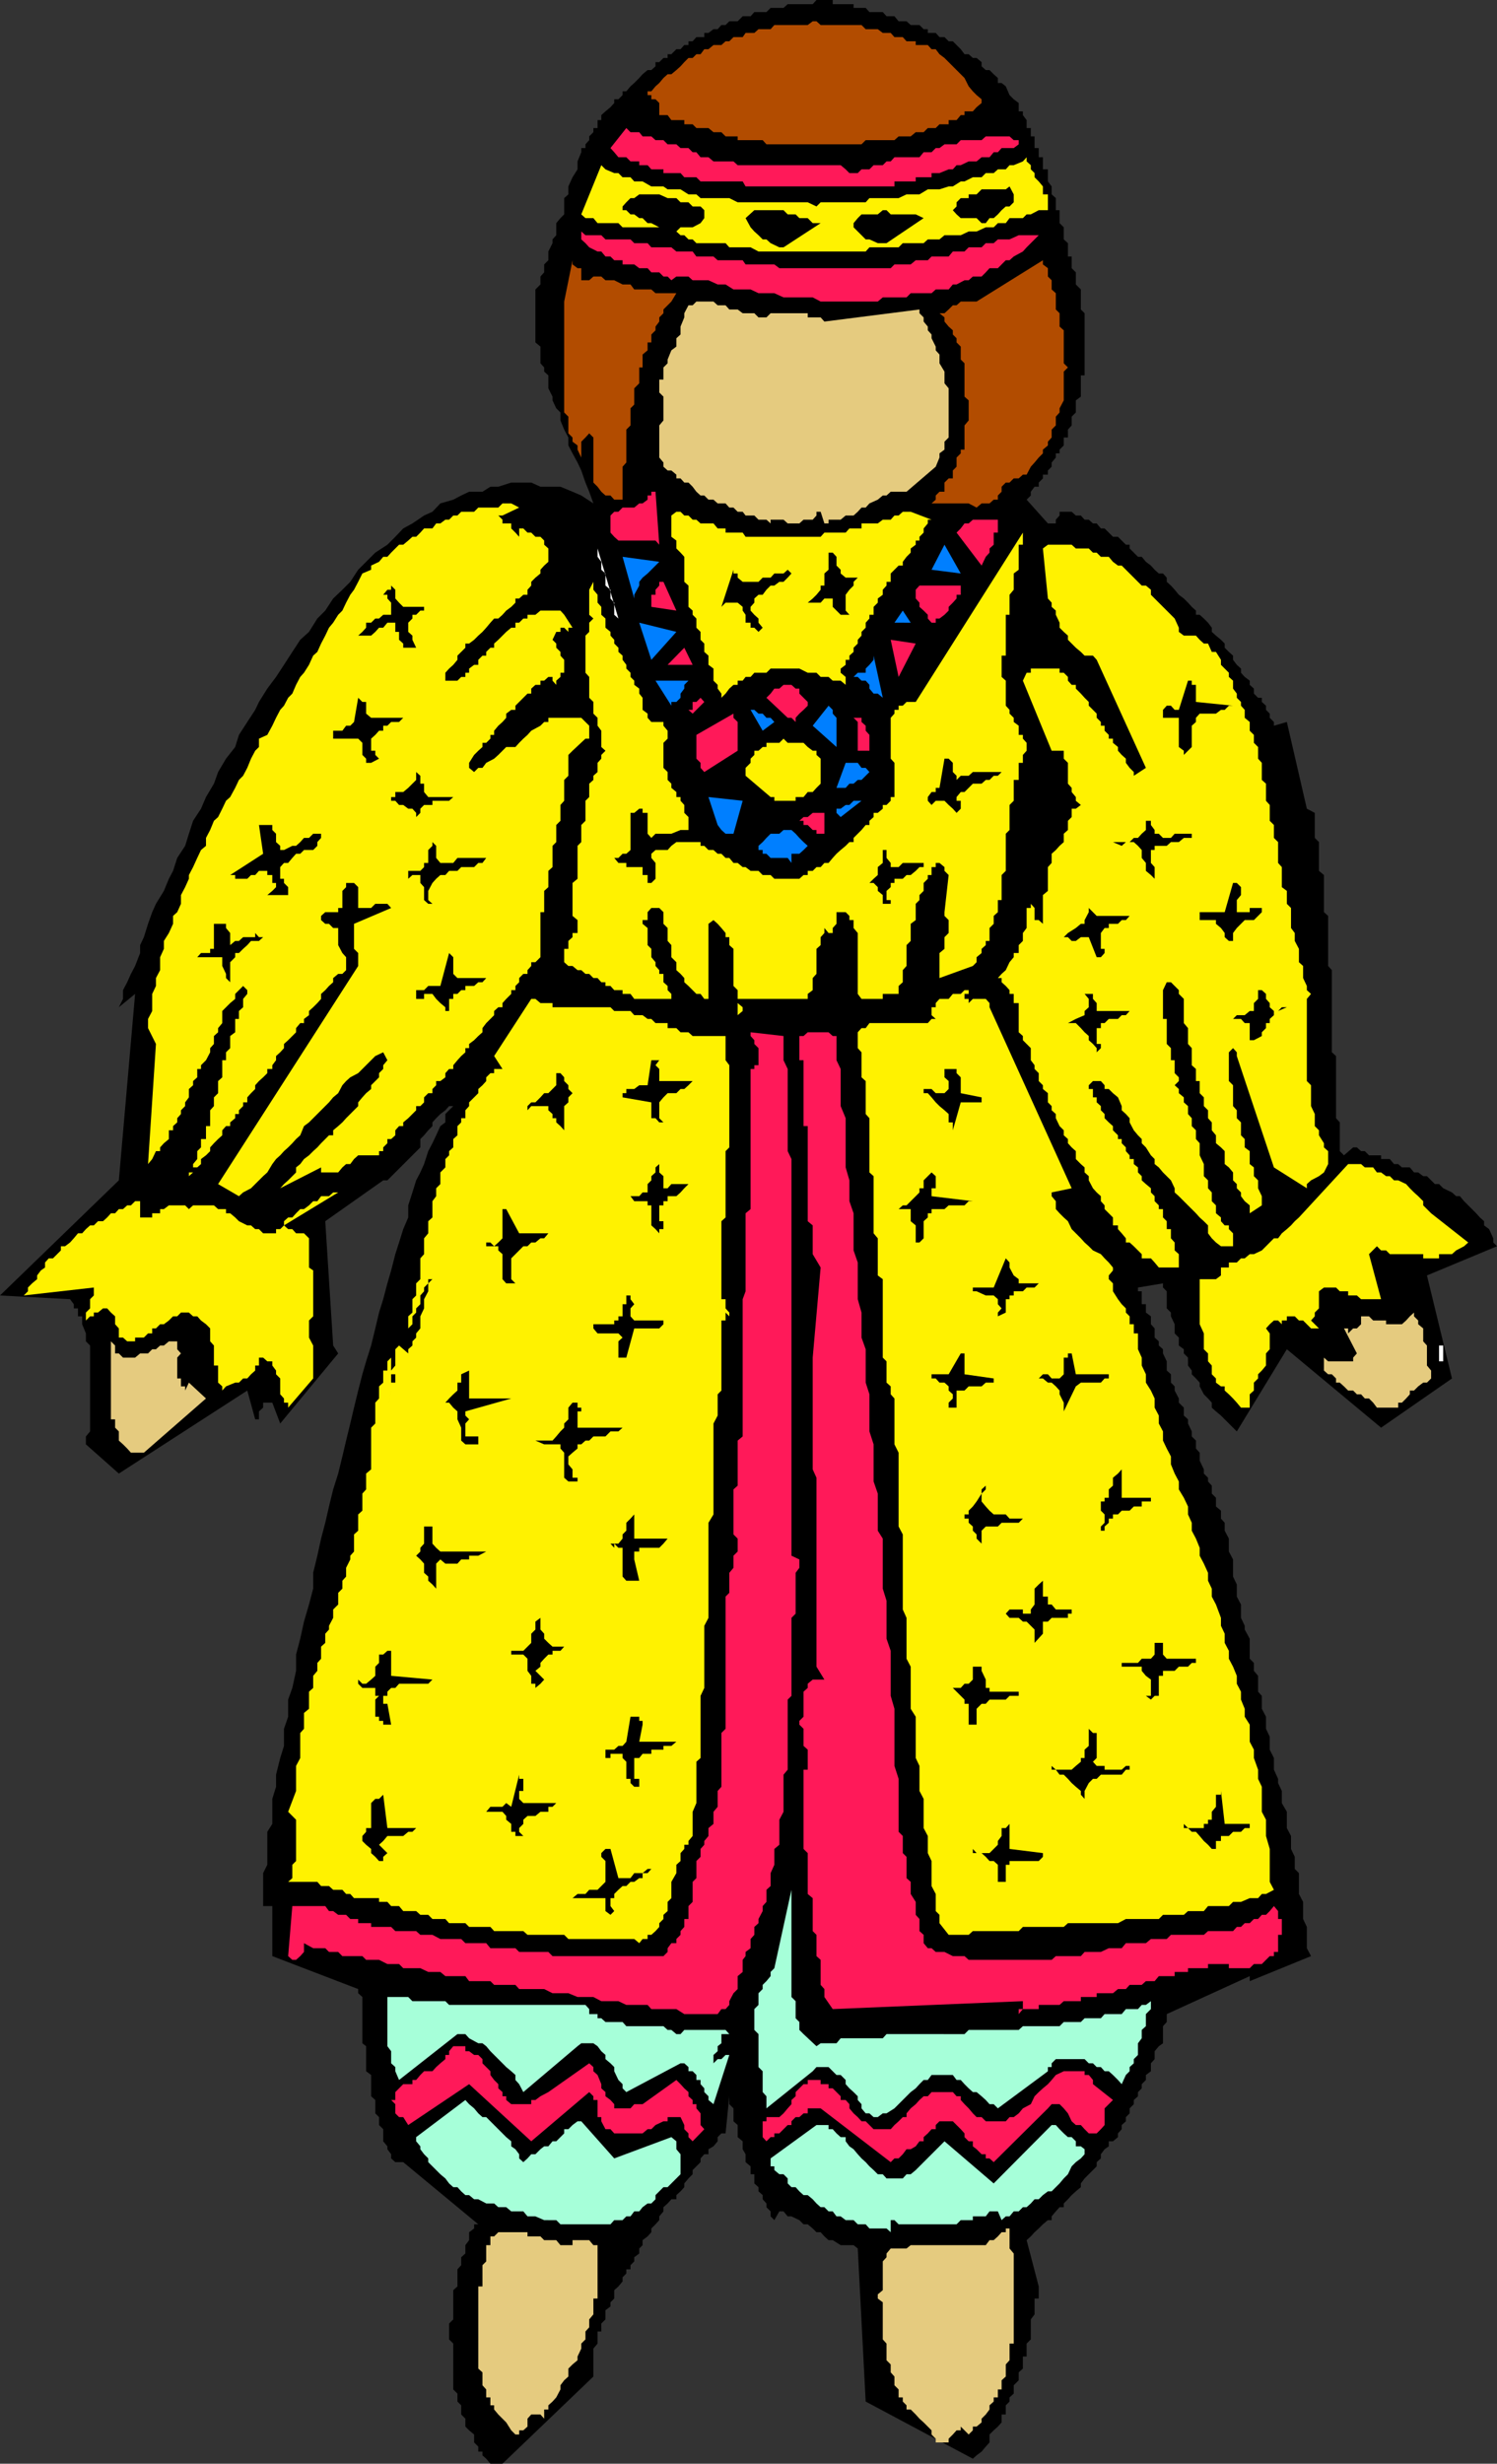 <svg xmlns="http://www.w3.org/2000/svg" width="359" height="590.699"><rect width="100%" height="100%" fill="#333333" stroke="none"/><path d="m240.2 19.898 1 .801.902 2.102 1 1 1.199.898v2h1v.903l.898 1.199v1.898h1v2h.903V35.5h1v2.2h1v2.902h1.199V43.5l.898 1.2v1.902l1 .898v2.898h.903V53.5l1 1v2.898l1 .903V61.5H257v2.8l1 1v2.9l1.2 1.198V74.2l.902.903V90h-.903v5.102L258 96v2.898l-1 1V102l-.898 1v1.898h-1v1.903l-1 1v.898h-.903v1l-1 1.2v1l-.898.902v1h-1.2v.898l-1 1v1h-1l-.902 1.2v.902l-1 1 5.102 5.699h1.898v-.898l.903-1v-.903H257l1 .903h1.2l.902 1h1l1 .898H263l1 1.2h.898l2 2h1.204l.898.902 1 1h.898v.898l2 2h.903l1 1.2 1.199.902.898 1 1 .898h1l.903 1v1l1 .898.898 1 1 1.204 1.2.898 1 1 .902 1 1 .898v1h.898l1 .903 1 1 .903 1.199v1l1 .898 1.199 1 .898.903v1l1 1 1 .898v1l.903 1.2 1 .902v1l.898 1 1.2.898v1l1 .903v1.199l1 1h.902v1l1 .898v1l.898.903v1l1 1V174l3.102-.898 4.796 20.796 1.903 1v6l1 1v6.903l1.199 1v8.898l1 .903v12l.898 1V252.3l1 .898v14.903l.903 1V276l1 1 2.199-1.898h.898l1 .898h.903l1 1h2.898v.898h2.102l1 1.204h1l.898.796h1.903l1 1.204h1l1.199.898h.898l1 1 .903.898h1l1 1 2.097 1 1 .903h.903l1 1.199 2.898 2.898.898 1 1 .903v1l1.204.898 1 2.2v1l.898.902-16.8 7 6 24.699-17 11.8-22.598-18.8-12 19.7-.903-.9-2-2-.898-.902-1.2-1-1-.898v-1.2l-.902-1-1-1-1-1.902v-.898l-.898-1-1-1v-.898l-.903-1.204V325.5l-1-1v-1l-1.199-.898v-1.903l-1-1V317.5l-.898-1.898v-.903l-1-1v-4.097l-.903-.903v-1l-6 1v.903h.903v3.097h1v2l1.199.903v1.898l.898 1v2.2l1 .902v1l1 .898v1l.903 1.898v2.204l1 .898v2l.898.898v1l1 1.903v1l1.2 1.199v1.898l1 .903v1l.902 1.898v1.2l1 1v1.902l.898 1v1.898l1 2.102v1l1 1v.898l.903 1v1.903l1 1v2.097l1.199 1v1.903l.898 1V367l1 1.898V372l1 1.898V378l.903 1.898v2.903l1 1.898v3.2l.898 1.902v.898l1.2 2.2v4.8l1 1v1.903l1 1.199v3.8l.902 1v3.098l1 1.903v2.898l.898 1.898v3.102l1 2v2.8l1 2.2v1l.898 1.898v2.903l1.204 2.097v3.903l1 1.898v3.102l.898 1.898v2.903l1 1v5l1 1.898v4.102l.898 1.898v5.102l1 1.898-14.699 6v-1.2l-19.898 9.098v1.903l-.903 1v4.097l-1 .704-1 1.199v1.898l-.898 1v1.903l-1.2.898v1.2l-1 1v1l-.902.902v1l-1 .898v1l-1 1v1.2l-.898.902v1l-1 .898v1l-.898 1v.898l-1.204 1h-1v1.204l-1 .699L264 516.5v1l-1 .898v1l-.898.903-2 2-.903 1.199v.898l-1.199 1-1 .903-.898 1-1 1v.898h-1l-.903 1-1 1.2v.902h-.898l-1.2 1-1 1-1 .898-.902 1-1 .903 2.903 11.097v2.903h-1v3.796l-.903 1.204v4.796l-1 1V565h-.898v2.898l-1 .903v1.898l-1.2 1.2v2l-1 .902v1l-.902.898v2.2h-1v1.902l-.898 1-1 .898-1 1v1.903l-.903 1-1 1.199-1.199.898-.898.801-25.7-13.7-1.902-36.698-1-.801h-3.097l-1.903-1.2h-1l-1-.902-.898-1h-1l-.903-.898-1.199-1h-1l-1-1-1.898-.903h-.903l-1-1.199h-1l-1.199 2.102-.898-.903V530.2l-1-1v-.898l-.903-1v-1l-1-.903v-1l-1-.898v-2.2H180v-1.902l-1.2-1V516.5l-.698-1.2v-1.902l-1.204-1V509.5l-1-.898V505.5l-1-1v-1.898L174 511.5h-1l-.898.898v1l-1 1.204-1.204.699v1.199h-1l-.898 1v.898l-1 1-.898.903v1l-1 1-1 1.199v.898l-.903 1-1 .903v1H161l-.898 1-1 .898v1l-1 1.2v.902l-.903 1-1 1v.898l-.898 1-1.2.903v1.199l-.8.8v1.2l-1.2.898v1l-.902.903v1h-1v1l-.898.898v1l-1 1.2-1 .902v2l-.903.898v1l-1.199.898v2.204l-1 1V559h-.898v2.898l-1 1.204v6.699L120.5 590.699h-2.898l-1-1.199-.903-.8v-.9h-1v-1.198l-1-1v-1.903l-1.199-1-.898-.898v-1.903l-1-1V576.7l-.903-.898v-1.903l-1-1v-11l-1-1v-3.796l1-1v-7l1-.903v-4.097l.903-1V541.2l1-.898v-2l.898-1.2V535.2l1.2-.898v-1h1l-18-14.903h-1.9l-1-.898v-1l-.902-1.2v-.698l-1-1.204V510.5l-1-1v-1.898l-.898-.903V503.5l-1-.898V497.5l-1.2-.898v-6l-.902-.704v-11.097l-1-.903v-1L65.301 469v-12h-2.2v-7.898l1-2v-7.903l1.2-1.898v-6l.898-2.903V425.5l1-4 .903-2.898V414.5l1-2.898V407.5l1-2.8.898-4.098v-3.903l1-3.8.898-4.098 1.204-4.102 1-3.8v-3.797l1-4.102.898-4.102 1-3.796.898-3.903 1-4.097 1.204-3.801 1-4.102.898-3.8 1-4.098.898-3.801 1-4.102 1-3.898.903-3.102L89 322.602l1-4.102.898-3.8 1-3.2 1-3.8.903-3.098 1-3.903.898-2.8 1-3.2 1.2-2.8V289l1-3.102L99.8 283l1-1.898.898-2 1-3.102 1-1.898.903-1.903 1-2.199 1.199-.898v-2l.898-.903 1-1 1-.898-1 .898h-1l-.898 1-1.2.903-1 1-.902 1V270l-1 1-1 1.2-.898.902v2L92.898 283h-1L78 292.8l1.898 29.802 1.204 1.898-13.903 16.8-1.898-5h-2.2v1.2l-1 .898v1.903H61.2l-1.898-6.903L28.5 353.301l-7.898-7v-1.903l1-1.199v-20.597l-1-1v-1.903l-.903-2.199v-1.898h-1v-1.903h-1v-1l-.898-1.199L0 310.602 28.5 283l3.898-44.7-3.898 3.2 1-2v-2.102l1-1.898.898-2 1-1.898 1.204-3.102v-1.898l.898-1.903 1-3.199 1-2.8.898-2 1.903-3.098 1.199-2.903 1-1.898 1-3.102 1.898-2.898.903-2.903 1-3.097 1.898-2.903 1.2-2.796 1.902-3.204 1-2.796 1.898-3.204 2.2-2.796.902-2.903 2-3.097 1.898-2.903.903-1.898 2-3.2 2.097-2.8 1.903-2.903 2-3.097L72 153.398l2.102-1.898 2-3.2L78 146.399l1.898-2.898 2.204-2.102L84 139.5l1.898-2.898L90 132.5l2.898-1.898 1.903-1.903 1.898-2 2.2-1.199 2.8-1.898 2-.903 1.903-2 3.097-.898 1.903-1 1.898-.903h3.2l1.902-1.199h1.898l3.102-1h4.796l2.204 1h4.796l2.903 1.2 2.097.902 2.903 1.898-1-2.8-.903-2.2-1-2.898-.898-1.903-1.2-2.199-1-1.898v-1.903l-1-1.898-.902-2.2v-1.902l-1-1L132.5 96v-.898l-1-2V90l-1-.898v-1l-.898-1v-4l-1.204-1V69.398l1.204-1.199v-1.898l.898-1v-1.903l1-1v-2.097l1-2v-.903l.898-1V53.5l1-1.2.903-.902V47.5l1-.898v-1.903l1-2.199 1.199-1.898v-1.903l.898-2.199v-1h1v-.898l.903-1v-.903l1-1v-1h1v-1.898h.898v-1.2l1-.902 1.2-1 .902-1v-.898h1l1-1v-.903h.898l1-1.199.903-.8 1.199-1.2.8-.898 1.2-1h.898l1-.903v-1h.903l1-1h1V13H161l1.2-1.2h1l.902-1h1v-.902h1l.898-1h1.898v-1h1L171.102 7h1L173 6h1l.898-.898h2l1.204-1.204H180l.898-1h2.903l1-1h3.097l1-.898h6l.903-1h3.898v1h5v.898h2.903l.898 1h3.2l.902 1h1.898l1 1.204h1.898l1 .898h2.102l1 1h1v.898h1.898l.903 1h1.199l1 1h1l.898.903 1 1 .903 1.199h1l1 .898h.898l1.2 1v1l1 .903h.902l1 1 1 .898v1.2h.898"/><path fill="#b24c00" d="m235.398 24.7-1.199 1-.898 1h-2v.902h-.903l-1 1.199H227.5v1h-2.2l-.902.898H222.5l-1 1h-1.898l-1.204 1H215.5l-1 .903h-6.898l-1 1H183.8l-.903-1h-6v-.903H174l-1-1h-1.898l-1.204-1H167l-.898-.898h-2v-1H161l-.898-1.2h-2V24.7l-.903-.898h-1v-1h-.898v-.903h.898l1-1.199.903-.8 1-1.2 1-.898H161l1.2-1 1-.903.902-1 1-1h1L167 13h1l.898-1.2h1l1.204-1H173l1-.902h.898l1-1h2.204l.699-1h2.097l1-.898h2.903l.898-1h8l1.2-.898h.902l1 .898h9.8l1 1h2.899l1.2.898h1.902l.898 1h2l.898 1h2.204v.903h2.898l.898 1h1l.903 1.199 1.199.898 2 2 .898.903 1 1 .903.898 1 2 1 1.2.898.902 1.2 1v.898"/><path fill="#ff1959" d="M182.898 39.602h18.704l1.199 1 .898.898h2l.903-.898h1.898l1-1h2.2l.902-.903h1l.898-1h6l1-1.199h1.898l1-1h.903l1.199-.898h2.898l1-1h5l1-.903h5.704l1 .903h1.199v1l-1.2.898H240.2l-.898 1h-1l-1 1.2h-1.903l-1.199 1h-1.898l-1.903.902h-1l-.898 1h-1l-2.2.898h-1.902v1h-3.796v1H214.5v1.2h-35.7l-.698-1.2H168l-1-1h-2.898l-.903-1h-4.097v-.898h-2.903l-.898-1h-2v-.903h-2.102l-1-1h-1.898l-1-1.199-.903-1 3.801-4.8 1 1h2.102l.8 1h2.098l1 .902h1.903l1 1h2.097l1 .898h1.903l1 1H167l1 1.2h1.898l1.204 1h4.796l1 .902h6"/><path fill="#fff" d="m173 35.5 2.898 1-2.898-1"/><path fill="#fff200" d="M251.3 50.398h-2.198l-1.903 1h-1l-.898.903h-3.2L241.2 53.5h-1.898l-1 1h-1.903l-2.199 1h-1.898l-1.903.898H226.5l-1.2 1h-2.8l-1 .903h-5l-1 1h-7l-.898 1h-25.704l-1.898-1h-5.102l-.898-1h-7l-.898-.903h-1l-1-1h-.903l-1-.898 1-1h2.903l1.898-1 .898-1.2v-1.902L168 49.5h-1.898l-1-1h-1.903l-1-1h-2.097l-2-.898H153.3l-1.2.898h-.902l-1 1-.898 1v.898h.898l1 1h.903l1.199.903h.8l1.2 1.199h.898l1.903 1H149.3l-1-1h-5l-1-1.2h-1.903l-1-.902 4.801-11.796 1 1 2.102.898h1l1 1h1.898l.903 1h2l2.097 1.2h2.903l1 .698h3.097l1.903 1.204H167l1 .898h6.898l2 1H193.7l2.102 1 1-1h10.8l.899-1h7l1.898-.898h3.102l2-1.204h2.8l2.2-.699h1l1.898-1.199h.903l2-1h2.097l1-1h1.903l1-.898h1.898l.903-1h1l2.199-.903.898-1v1l1 .903v1l.903.898v1l1 1 1 1.2v1.902h1.199v3.796"/><path d="m180.898 39.602 7 2.898-7-2.898m62.204 7V48.5l-1 1h-.903l-1 .898-.898 1-1 .903h-1l-.903 1.199h-1l-1.199-1.2h-3.8l-1-.902-.899-1 .898-.898v-1l1-1h1.903v-.898h1.898l1.2-1.204h5.8l.903-.699 1 1.903M196.8 53.5l-8.902 5.8h-1l-2.097-1-1-.902h-.903l-1-1-1-.898-.898-1-1.2-2.2 2.098-1.902h7l1 1h1.903l.898.903h2l1.2 1.199h1.902m24.699-1.2-8.898 6H210.5l-2-.902h-.898l-1-1-.903-.898-1-1v-1l1-1.2.903-.902h3.898l1.2-1h.902l1 1h6l1.898.903"/><path fill="#ff1959" d="M209.5 64.3h4.102l.898-.902h3.898l1.204-1h2.898l.898-.898h4.102l1-1.2h2.8l1-1h3.098l1-1h1.903l1-.902h2.8l2.2-1h4.8l1-.898-1 .898-2.902 2.903-.898 1-2.2 1.199-1 .898h-.902l-1 1-.898.903h-2l-.903 1-1 1h-2.097l-1 .898h-1l-1.903 1h-.898l-1 1.2h-3.102l-1 .902h-5l-1 1H211.7l-1.199 1h-13.7l-1.902-1h-7l-2.199-1h-3.8l-1.9-.903h-4.102L174 68.2h-1.898l-2.204-1h-3.796l-1-.898h-2.903L161 67.2l-.898-.898h-1l-1-1h-1.903l-.898-1h-2l-1.2-.903h-2.8v-1h-2l-.903-.898H145.2l-1-1.2h-.898l-2-1-.903-1-1-.902V55.5l1 .898h3.801l1 1h6l.903.903h3.199l.898 1h4.8l1.2 1h3.902L167 61.5h4.102l1 .898h6l.699 1h6.898l1.2.903H209.5"/><path fill="#b24c00" d="M254.102 97.898v1l-.903 1V102l-1 1v1.898l-.898 1v.903l-1.2 1v.898l-1 1-1 1.2-.902 1-1 1.902h-.898l-1 .898h-1.2l-1 1h-.902l-1 1v1.2l-.898.902v1h-1l-1 .898h-1.903l-1.199 1-1.898-1h-8.903l1-.898v-1l.903-.903h1.199V115.7l1-1h1v-1.898l.898-.903V109.7l1-1v-.898h.903V102l1-1.2V96l-1-.898v-8l-.903-.903v-3.097l-1-1v-1l-.898-.903v-1l-1-.898-1-1.2v-1l-1.2-1h1.2l1-.902 1-1h.898l1-.898h3.801l15.903-9.903v1l1.199.903v2l.898.898v2.2l1 .902v3.898l.903.903V78.3l1 .898v7.903l1 1-1 1V96l-1 1.898M139.398 67.2h1.903l1-.9h1.898l1 .9h2.102l2 1h1.898l.903 1.198h4.097l1 .903h5l-1.199 2-1.898 1.898v.903l-1 1v1l-.903 1.199v.898l-1 1v1.903h-.898V84l-1.2 1v3.102h-.8v3.796l-1.2 1.204V97l-.902.898V102l-1 1v7.898l-.898 1v7.903h-2l-.903-1H145.2l-1-.903-.898-1.199-1-1v-10.8l-1-1-.903 1-1 1v3.8l-.898-1.898v-1l-1.2-.903v-1l-1-1v-4l-1-1V72.301l2-9.903v1l1.2.903h.898v2.898"/><path fill="#e5cb7f" d="M220.5 74.2v.902l1 1v1l1 1.199v.898l.898 1v.903l1 2V84l.903 1v2.102l1.199 2v2.796l1 1.204v11.796l-1 1v1.903l-1.2.898v1l-.902 2.2-7 6h-3.796l-1 .902h-.903l-1.199 1-2 .898-.898 1h-1l-.903 1-1 .903h-1.898l-1.2 1H198.7v.898h-1l-.898-2.8h-1v.902l-.903 1H192.7l-1 .898h-2.8l-1-.898h-3.1v.898l-1-.898h-1.903l-1-1H178.8l-.7-.903h-1.203l-1-1h-1l-.898-1h-1.898l-1-.898h-1.204l-1-1H168l-1-.903-.898-1.199-1-1h-1l-.903-1h-1v-.898l-1.199-1h-.898l-1-.903v-1l-1-1.199V102l1-1.2v-5.698l-1-1V91h1v-2.898l1-1v-.903L161 84l1.2-.898v-2l1-.903v-1.898l.902-2.2v-1l1-1.902h1l.898-.898h4.102l1 .898H174l.898 1h2l1.204.903h2.796l1 1h1.903l1-1h8.898v1h3.102l.898 1 22.801-2.903"/><path fill="#ff1959" d="m158.102 130.602-.903-1h-8.898l-1-.903-.903-1v-4.097l.903-.903h1l1-1h2.8l1.2-1h.8l1.2-.898v-1h.898v-.903h1l.903 12.704"/><path fill="#fff200" d="M120.5 123.602h-1l1 1v.898h2.102v1.2l1 1 .898 1v-2h1l1 1h.898l1 1h1.204l.898.902v1l1 .898v3.2l-1 .902-.898 1v.898l-1.204 1-1 1v.898l-.898 1v1.204h-1l-1 .898h-.898v1l-1 1-1.204.898-.898 1-1 .903h-1l-.898 1-1 1.199-.903 1-1 .898-1 1-1.199.903h-.898v1l-1 1-.903.898v1l-1 1.2-1 .902-.898 1v1.898h2.898l.903-.898h1v-1h.898v-1l1.2-.903h1V158.2l1-1h.902v-.898l1-1h.898v-1l1-.903 1.898-1.898 1.204-1h1v-1.2h.898l1-1h1v-.902h1.898l1.204-1h4.796l.903 1 2 3.102h-1v1l1 .898-1-.898-1-1h-.903v1h-1l-.898 1.898.898.903v1l1 1v.898l.903 1v3.102h-.903v1l-1 .898v1l-.898-1v-.898h-1l-1 .898h-.898v1h-1.204l-1 .903v1.199h-.898l-2.898 2.898v1h-1l-1.204.903v1l-.898 1-1 .898-1 1.2v1h-.898v.902l-1 1h-.903v1l-1 .898-1 1-1.199 1.898v1.204l1.2 1 1-1h1l.902-1.204 1.898-1 1-.898 1.898-1.898h2.204l.898-1 1-1 1-.903.898-1 2.204-1.199.898-.898h1v-1h7.898l1 1 .903.898v5.102-2h-.903L137.301 180l-1 1v5l-1 1v5l-.903 1v3.8l-1 1v4.098l-.898.903v5.097l-1 .903v3.898l-1 .903v5.097h-.898V229.5l-1.204 1.2h-1v.902l-.898 1v.898h-1l-1 1v1l-.898.898v1h-1v.903l-1.204 1.199-.898 1v1h-1l-1 .898v1l-.898.903-1 1-.903 1.199v1l-1 .898-1 1-1.199.903v1h-.898v1l-1 .898-.903 1-1 1.2v.902h-1l-.898 1v1l-1.2.898h-1v1l-.902.903v1h-1l-1 1v1.199l-.898.898h-1v1l-1.903 1.903-1.199 1V270h-1l-.898 1v1.2l-1 .902h-.903v1l-1 1V276h-1v1h-5l-1 .898-.898 1.204h-1l-.898.796-1 1.204H77v-1.204l-9.8 5 .902-1 1-.898L71 281.102v-1.204l1-.796.898-1.204 1.204-.898 1-1 1-.898.898-1 1-1 .898-.903h1V271l1.204-1 1-.898.898-1 1-1 .898-.903 1-1v-.898l1-1.2.903-1 1.199-1v-.902l1.898-1.898v-1l1-1v-.903l1-1.199-1-1.898-1.898.898-4.102 4.102-1.898 1-1 .898-.898 1-1 1.903-1.204 1-1 1.199L77 266.199l-.898.903-2 2-1.204.898-.898 2.2-1 .902-.898 1-1 1-1 .898-.903 1-1 .898-.898 1.204-1.2 2-1 .898-1 1-.902.898-1 1-1.898 1-1 .903-5-2.903 33.597-52.296V228.5l-1-1v-6l8.903-3.8-.903-1H90l-1 1h-3.102v-5l-1-1H83v1l-.898.902v4.097h-1v1H78l-1 .903v1l1 .898h.898l1 1h1.204v4.102l1 1.898.898 1v3.102l-.898.898h-1l-1.204 1v1l-1 .898-.898 1-1 .903v1.199l-.898 1-1 1-1 .898v1l-1.204.903v1H72l-1 1.199v1l-1.898 1.898-1 .903v1l-.903 1-1 .898v1l-.898 1.2v.902h-1.2v1l-1 1-1 .898-.902 1v.903l-1 1-.898 1v1.199h-1v.898l-1 1v.903h-.903v1l-1.199 1V270h-1l-.898 1v1.2l-1 .902-1 1-.903 1V276l-1 1-1.199.898v1.204l-.898.796h-1v1.204l-1 .898v-.898h1v-2l1-1.204V276l.898-.898v-2h1.2V270h1v-3.8l.902-1v-2.098l1-1v-2.903l1-.898v-4.102h.898v-1.898l1-1v-2.903l1.2-.898v-3.2h.902v-1.902l1-.898v-2l1-1.2v-.902l-1-1-1.903 1.903v1.199l-1.199 1-1.898 1.898v2.903l-1 1.199v1l-1 .898v1.903l-.903 1v1l-1 1.898-1.199 1.2v.902h-.898v2l-1 .898v1l-1 .903v2l-.903 1.199v.898l-1 1v.903l-.898 1v1l-1 .898v1h-1v2.102l-1.2 1-.902 1V276h-1l-.898 1.898-1 1.204 1.898-28.801L35.5 246.5v-2.2l1-1.902v-4.097l.898-1.903V234.5l1-1.898V229.5l.903-2v-1.898l1.199-1.903 1-2.199v-1.898l1-.903.898-2v-2.097l1-1.903.903-2v-.898l1-1.903 1-2.199.898-1.898 1.2-1v-1.903l1-1.898.902-2.2 1-.902 1-2 .898-1.898 1-.898 1.2-2.204L57.3 187l1-1 1-1.898.898-2.204 1-1.898.903-.898v-2l2-.903L65.3 174l.898-1.898 1-1.903.903-1 1-1.898 1-1 .898-2.102 1-1.898.898-1 1.204-1.903 1-2.199 1-.898.898-2 1-1.903.898-1.898 1-1.2 1.204-1.902 1-1L83 144.5l1-1.898.898-1.204 1-1.898 1-2 2.102-.898v-1l1.898-.903 1-1.199h1l.903-1 1.898-1.898h1l1.2-1 1-.903h.902l1-1 .898-1h2l.903-1.199h1l1.199-.898h.898l1-1h1l.903-.903h3.097l1-1h4.801l1-1h2.102l1.898 1-4 1.903m82.3 40.598-1.198-1h-1.903l-1-.9h-1.898l-1-1h-2.102l-2-1h-6.898l-1 1h-2.903l-.898 1h-1.2l-.698.9h-1.204v1h-1l-1 .902L174 166.3l-1 1v-1l-.898-1.2v-.902l-1-1V160.3l-1.204-.903V157.2l-1-.898v-2l-.898-.903V151.5l-1-1v-2.2l-.898-.902v-1l-1-.898v-5.102l-1-.898v-6l-.903-1-1-1v-1.898l-1.199-.903v-5.097l1.2-.903h1l.902.903h1l1 1H167l1 .898h3.102l1 1.2H174v1h4.102l.699 1h18l.898-1h5.102l.898-1h2.903v-1.2h3.898l1.2-.898h1.902l.898-1h1l1-.903h1.898l5 1.903h-.898v.898l-1 1.2v1l-1 1v.902h-.898v1l-1.204.898v1l-1 1-.898 1.2v.902h-1l-1.898 1.898v2h-1v.898l-.903 1v1.204l-1.199.898v1l-1 1v1.898h-1v.903l-.898 1v1.199l-1 1v.898l-.903 1v.903l-1 1v1l-1 .898v1h-.898v1.2l-1.2.902v1l1.2 1v1.898"/><path fill="#007fff" d="m204.7 162.3 1-1h1.902v-1l.898-.902 1-1.199v-1l2.2 10.102-1.2-1h-1l-1-1.2v-.902l-.898-1h-1l-.903-.898h-1"/><path fill="#ff1959" d="m235.398 135.602-6-7.903 1-1 .903-1.199h1l1-.898h6v3.097h-1v2.903l-1 .898v1l-.903 1-1 2.102"/><path fill="#fff200" d="M246.2 179.102V180l-.9 1v1.898h-1V187h-1.198v5l-1 1v6l-.903.898v8.903l-1 1v6h-.898v2.898l-1 .903v1.898l-1 1v3.102h-.903v1l-1 .898v1l-1.199 1v1.2l-.898.902-8 2.898v-6l1.199-1v-2.8l1-1v-3.098l-1-1v-.903l1-8.898-1-1v-.903l-1.2-1h-.902v1h-1v1.903-1 1h-.898v.898l-1 1v1.903l-1 1v1.199l-.898.898v3.903l-1.204.898v4.102l-1 1v5l-.898 1v2.898l-1 .898v1.903h-3.8v1.199h-5.098l-.903-1.2v-14.6l-1-1.2v-1.898h-1v-1l-.898-.903h-2.2v2.801l-.902 1v2.2-1h-1l-1-1.2v1.2l-.898 1v1.902l-1 .898v6l-.903 1v2.898l-1.199.903v1.199h-16.8v1l1.203 1v.898l-1.204 1v-6l-1-1V227.5l-1-.898v-1.903H174v-1l-1-1.199-.898-1-1-.898-1.204.898v18h-1l-.898-1.2h-1l-.898-.902-1-1-1-.898v-1l-.903-1-1-.898v-1.903L161 229.5v-2.898l-.898-1V222.5l-1-1v-2.8l-1-1h-1.903l-.898 1v1.902h-1.2v.898l1.2 1v4.102l.898.898v2l1 1.2v.902l.903 1v.898h1v2l1 .898v1l.898.903v1.199h-8.898l-.903-1.2h-1.898v-.902h-2l-.903-1H145.2v-.898h-1l-.898-1h-1l-1-1h-.903l-1-.898h-.898l-1.2-1h-1l-1-.903V227.5h1v-1.898l1-.903v-1h1.2v-3.097l-1.2-1v-7.903l1.2-1v-7.898l.898-.903v-4.097l1-1V192l.903-.898v-3.204l1-.898v-1l1-.898v-2.204l.898-1V181l1-1-1-.898v-3.903l-.898-1.199v-1.898l-1-1V168.3l-1-1v-5l-.903-1v-8.903l.903-.898v-2.2l1-1-1-.902v-6l1-1.898v1.898l1 1.204v1.898l.898 1v1.898l1 .903v2.199l1.2 1v.898l.902 1v.903l1 1v1l1 .898v1l.898 1.2v.902l1 1v1l.903.898v1l1.199.903v1.199l.8 1v2.898l1.2.903v1l.898 1h2.903V174l1 1.2v1.902l-1 1v6l1 1V187l.898.898v1l1.2 1v1.204h1V192l.902 1v1.898l1 1V199H163.2l-2.199.898h-3.8l-1 1-.9-1v-5h-1.198v-1h-.801l-1.2 1h-.902v8.903l-1 .898h-.898l-1 1h-1l1 1.2h1.898v1h3.903v1.902h1.199v1.898h.898l1-1v-3.8l-1-1.2v-1l1-.898h2.903l.898-1 1.2-.903h5.8v.903h.898l1 1h1.204l1 .898H173l1 1h.898l1 1.2h1l1.204 1h.699l1.199.902h1.898l1 1h1.903l.898.898h6l1-.898h1v-1h1.2l.902-.903h1l.898-1h1l1-1.199.903-1 1-.898 1.199-1 .898-.903h1v-1l1-1 .903-.898 1-1.2h.898v-1l1-.902v-1h1l1.2-1V193h.902l1-1v-.898h.898v-8.204l-.898-1v-9.796l.898-1v-.903h1v-1h1l.898-.898h2.204l25.699-40.602v2.903h-1v6l-1.2.898v3.898l-1 1.204v4.796h-.902v9.801h-1v5.102l1 .898v6l.903 1v.903l1 1v1l1.199.898v2.2h1v.902l.898 1v1"/><path fill="#007fff" d="m223.398 136.602 3.102-6 3.898 6.898zm0 0"/><path fill="#fff" d="m148.3 148.3-1-.902V144.5l-.902-1v-2.102l-1.199-1V137.5l-1-.898v-1.903l-.898-1.199v-2l5 16.8"/><path fill="#fff200" d="M283.898 152.398h2.903l.898 1 1 .903h1l.903 2h1l1.199 1.898v1.2l.898.902 1 1v1l1 .898v1.903l.903 1.199v1l1 1v.898l.898 1v1.903l1.2 1v2.097l1 1v1.903l1 1v2.796l.902 1V187l1 .898V192l.898 1v3.8l1 1v3.098l1 1v5l.898 1v4.801l1.204.903v3.097l1 1v4.801l.898 1.2v1.902l1 1.898v3.2l1 .902v2.898l.898 1.898v1l1 .903-1 1.199v19.7l1 1v5l.903 1.902V270l1 1v1.2l1.199 1.902v1l1 .898v3.102l-1 2-1.2.898-1.902 1-1 .898v1l-7.898-5-8.898-26.699v-.898l-.903-1-1 1v6.898l1 1v5l.903 1v1.903l1 1v3.097l.898.903v2l1.2.898v3.102l1 .796V282l1 1v1.898l.902 1.903V289l-2.903 1.898V289l-1.199-1-.898-1.2v-.902l-1-1v-1l-.903-.898v-1.898l-1-1.204-1-.796V276l-.898-.898-1.2-1v-1.903l-1-1.199v-1.898l-.902-1v-1.903l-1-1v-2.097l-1-1v-2.903h-.898v-2.898l-1-.903v-4.097l-.903-1V246.5l-1-1.2v-5.8l-1.199-1.2v-.902l-1.898-1.898h-1l-.903 1.898v6.903h.903v6l1 1v2.898h.898v3.102l1 1v.898l-1 1 1 .903v1l1.2 1v1.199l1 .898v1.903l.902 1V270l1 1v2.102l.898 1V277l1 2.102V282l1 1v1.898l.903 1V288l1 1v1.898l1.199 1v.903l.898 1h1v.898l1 1v3.102h-2.898l-1.2-.903-1-1-.902-1.199v-1.898l-1-1-1-.903-.898-1-1-1-.903-.898-2.199-2.2-1-.902v-1l-.898-1.898-1-1-.903-.898-1-1.204-1-.796v-1.204L276 277l-1.2-1.898-1-1v-1l-.902-.903-1-1.199-1-1.898v-1l-.898-1-1-.903v-1l-.898-2.097-1.204-1-1-1h-1v-.903l-.898-1h-1.898l-1 1v.903h1v2H263v1.199l1 .898v1l.898.903v1l1 1 1 .898v1l1.204 1.2v.902H269v1l1 1V276l.898 1v.898h1v1.204l1 .796v1.204l.903.898v1l1 .898 1.199 1v1l.898.903V288l1 1v.898h1v2l.903.903v1.898h1v2.2l.898 1v1.902l1 .898v3.2h-4.8l-1-1.2-.899-1h-2.2v-1l-.902-.898-1-1-1-.903H270v-1l-1-1.199-.898-1v-.898h-1.204v-1.903l-2-2V289l-.898-1v-1.2l-1-.902-.898-1-1-1.898v-1l-1-.898v-1.204l-.903-.796-1.199-1.204V276l-1-.898-.898-1v-1l-1-.903V271l-1-1-.903-1.898v-1l-1-.903v-1l-.898-.898v-2.2l-1.2-1v-.902l-1-1v-1.898l-1-1v-.903l-.902-1.199v-2.898l-1-1-.898-.903v-1l-1-.898v-4.102l-1.2-1 1.2 1v1.903-4.801h-1.2v-2.2h-1v-.902l-.902-1-1-.898v-1h-.898l.898-1 1-.898.903-1.903 1-1.199v-1h1.199v-1.898l1-1v-1.903l.898-1.199v-4.8h1v-7 6l.903 1v2.902h1l1 .898v-6.898l1.199-1v-5.704l.898-1V204.7l1-.898.903-1 1-.903v-2l1-.898v-2.2l.898-.902v-2h1l1.2-.898-1.2-1v-.898l-1-1.204v-1l-.898-1v-5l-1-1V180h-2.903l-6.898-16.8.898-1.9h1v-1h6.903v1h1l1 1v.9l.898 1h1v.902l1.2 1.199.902 1 1 1v.898l1 1 .898.903v1l1 1V174h.898v1.2l1 1v.902h1v1l1.204 1V180l.898 1 1 .898v1l.898 1.204 1 1V186l2.903-1.898L263 158.199l-.898-1h-2l-.903-.898-1.199-1-1-1-.898-.903v-1l-1-.898-1-1v-1.2l-.903-1.902v-1l-1-.898v-1l-.898-1-1.2-12 1.2-.898H257l1 .898h3.102l1 1H263l1 1h1.898l1 1.2 1.204.902H269l3.898 3.898.903.898h1l1.199 1v1.204l2.898 2.898.903.898 1 1 .898.903 1 2.199v1l1.2.898"/><path d="m205.7 138.5-1 1v.898l-1 1-.9 1.204v3.796l.9 1h-2.098l-1-1-.903-.898v-2h-2l-.898 1h-3.102l1.2-1 .902-.898 1-1.204v-1h.898V137.5l1-.898V132.5h1l.903 1v2.102l1 1v.898l1.199 1h2.898"/><path fill="#007fff" d="m158.102 134.7-2.801 2.8-1.2 1-.8 1v.898l-1.2 2.204v.898l-2.8-10 8.8 1.2"/><path d="m189.8 137.5-.902 1-1 1h-1l-1.199.898h-.898l-1 1-.903 1.204h-1l-1 .898v1l-.898 1v.898l.898 1 1 .903v1l1 1.199-1 1-1-1H180v-1.2h-1.2v-1.902l-.698-1v-.898l-1.204-1H174l-1 1 2.898-8.898v.898h1v1l1.204 1h3.796l1-1h1.903l.898-1h2.2l1-.898.902.898"/><path fill="#ff1959" d="M156.2 145.5v-2.898h1v-1.204l.902-1v-.898h1l3.097 6.898-6-.898m75.101-4.102h-.902v1.204h-1v.898l-.898 1-1 1v.898l-1 1-1.2.903h-.902v1h-1l-.898-1v-.903l-1-1-1-.898v-1l-.898-1v-2.102l.898-1h9.898v1h.903"/><path d="M96.7 145.5h8.902-3.903v.898h-.898l-1 1h-.903v.903l-1 1v2.199l1 .898v1l.903 1.903h-3.102v-1l-1-.903V151.5h-.898v-2.2h-1.903l-1 1.2h-1l-.898 1-1 .898h-3.102l1-.898.903-1v-1.2H89l1-1h.898l1-.902h1.903V144.5l-.903-1v-.898h-1l1-1.204h.903v-1l1 1v2.102l.898 1 1 1"/><path fill="#007fff" d="m214.5 149.3 2-2.902 1.898 2.903zm-58.3 8.9-2.9-8.9 8.9 2.2zm0 0"/><path fill="#ff1959" d="m215.5 162.3-1.898-8.902 6 .903zm-55.398-2.902 4-4.097 2 4.097zm0 0"/><path fill="#007fff" d="M166.102 163.2h-1l-1 1v.902l-.903 1.199v1l-1 1H161v.898l-3.8-6h8.902"/><path d="m286.8 168.3 8.9.9h-1l-1 1h-.9l-1.198.902h-3.903l-.898 1v1l-1 .898v5.102l-.903.898-1 1v-1l-1.199-.898v-7h-3.8v-1.903l.902-1h1l.898 1h1l2.2-7h.902v1h1v4.102"/><path fill="#ff1959" d="M194.898 168.3H193.7v.9l-1 1-1 .902-.898 1v1l-1-1h-.903l-5.097-4.801 1-1 .898-1.2h1.2l1-.902h1.902l1 .903h.898v1.199l2 2h1.2"/><path d="M89 172.102h8.898H96.7l-1 1h-1.898l-.903.898h-1v1.2h-1l-.898 1-1 .902V180h1v1l.898.898-1.898 1h-1.2v-1l-.902-.898v-2.898l-1-1h-6v-1.903h2.204L83 174h1l.898-.898 1-5.801 1 1h.903v2.8l1.199 1"/><path fill="#ff1959" d="m168.898 168.3-2.796 2.802-1-.903h1v-1.898H167l1-1 .898 1"/><path fill="#007fff" d="M200.602 179.102 194.898 174l3.801-4.8 1 1v.902l.903 1v7m-14.902-6-2.802 2.097-2.898-5h.898l1 .903h1l.903 1h1l.898 1"/><path fill="#ff1959" d="m176.898 180-8 5.102-.898-1v-1.204l-1-1V176.2l8.898-5.097v1l1 1V180m31.602-.898V180h-2.8v-6.898l-1-1h1.902v1l1 .898v1.2l.898 1v2.902"/><path fill="#fff200" d="m195.8 188.898-.902 1H193.7l-1 1.204h-1.898V192H185.7v-.898h-.898l-6-5.102v-1.898l1.199-1.204v-1l.898-.898v-1h1l1-.898h.903v-1h3.097l1-1 1 1h3.801l1 1 1.2.898h.902v1l1 .898v6l-1 1"/><path d="m229.398 187 1-1h1.903l1-.898h6.898l-.898.898h-1l-1 1h-.903l-1 .898h-2.097l-2 2h-.903l-1 1.204V192h1v1.898l-1 1-.898-1-1-.898-1-1h-2.102l-1 1-.898-1v-.898l.898-1.204h1v-1h.903l1.199-7h1l1 1v2.204l.898.898v1"/><path fill="#007fff" d="M208.5 185.102 206.602 187h-.903l-1 .898h-1l-.898 1h-2.2l2.2-6h2.898l.903 1.204h1l.898 1"/><path d="M106.8 191.102h1.9l-1 .898h-4v1h-2l-.9.898v1l-1 1 1 .903-1-.903v-1l-.902-1h-1L96.7 193h-1l-.898-1h-1v1-1.898h1v-1.204H96.7l1.2-1 1-1 .9-.898v-1.898l1 .898v1.898h.898v2l1 1.204h4.102"/><path fill="#007fff" d="M175.898 199.898H174l-1-.898-.898-1.2-2.204-6.698 8.204.898-2.204 7.898m25.704-4-1-1v-1h1L202.8 193h.898l1-1h1.903l-5 3.898"/><path fill="#ff1959" d="M197.7 197.8v2.098h-1.9V199h-.902l-1.199-1.2h-1v-1h-1l1-.902h1l1.2-1h2.8v2.903"/><path d="M276 196.8v1l.898 1.2v.898h1l1 1h1.903l.898-1h4.102v1h-1.903l-1.199 1h-1.898l-1 .903h-2.903v1H276v3.097l.898 1v2.801l-.898-.898-1.2-1v-1.903l-1-1.199v-1.898l-.902-1-1-.903H270l-1 .903-2.102-.903h4l1-1h1l.903-1 1-.898v-2.2H276m-208.8 7h.902l2-1H71l1-.902.898-1h1.204l1-1H77v1l-.898 1v.903l-1 1h-2.204l-.898.898h-1l-.898 1-1 1.2h-1l-.903 1v2.8h.903v1l1 1v1.903h-5l1.199-1 .898-.903v-1h-.898v-1.898h-1.2v-1h-2l-.902 1h-1l-.898.898h-2.903v-.898H55.2l7.903-5.102-1-6.898H65.3V199l.898.898v2l1 .903v1"/><path fill="#007fff" d="m193.7 202.8-1 1-1 .9h-1.9v2.198l-.902-1.199h-4.097l-1-1h-.903v-.898h-1v-1l1-.903.903-1 1-1h2.097l1-.898h1.903l1 .898.898 1 1 1 1 .903"/><path d="M105.602 206.898h3.097l1-1.199h6.903l-.903 1.2h-1l-1 1h-3.097l-.903.902h-2l-.898 1h-1.2l-1 .898-.902 1-1 1.903v2.199l1 .898h-1l-1-.898v-3.102l-.898-1v-1.898h-1.903l-1 .898v-1.898h2.903l.898-.903v-1h1v-3.097l1-1v-.903l.903.903v2.898l1 1.2m108 .999h1.898l1-1h5v1h-1l-.898.903-1.204 1h-1l-.898.898h-2v1h-.898v1l-1 .903v2.199h1v.898h-1.903v-2.097l-1.199-1v-.903l-1-1h-1.898.898l1-1 1-.898v-1.903l1.2-1v-3.097h.902v1.898l1 1.2v1m83 10.801h3.097v-1h2.903v1l-1.903 1.902H298.5l-1.898 1.898-.903 1.2v2.902-1h-1l-1-.903v-1l-.898-1.199-1.2-1v-.898H287.7v-1.903h6l2-7h.903l1 1v1.903l-1 1.199v2.898m-25.705.903-.898 1h-1l-.898.898h-2.204v1h-1l-.898 1.2v3.8h.898v1l-.898 1h-1l-1.898-4.8h-1.903l-1.199.902h-1l-.898-.903h-1l1-1L258 222.5l1.2-1h.902v-.898l1-1.903v-2 1l1 1 .898.903h7.898m-215.698 7 1.198-1h.903l1-.903h2.898v-1l.903 1h1l-1 .903h-1.903l-.898 1-1 .898-1 1h-.903v1l-1.199 1.2v4.8l-1-1v-1l-.898-1.898V229.5h-6l.898-1h2.2v-1h.902v-6h2.898v1l1 1.2v2.902M109.7 234.5h7.902-1l-.903 1h-1l-1 .898h-2.097v1h-1l-.903.903h-1v1.199h-1v2.898l1 1-1-1h-.898v-.898l-1.2-1-1-1-.902-1.2h-2v1.2h-1.898v-2.102h1.898l1-1h2.903l2.097-7.898 1 1v4l1 1"/><path fill="#fff200" d="M232.3 237.398v.903h-1v1.199h1v1l1-1h3.098l.903 1v1L257 284.898l-4.8 1v.903l1 1.199v1.898l.902 1 1 1 1 .903.898 1.898 2.2 2.2.902 1 1 .902 1 1 1.898.898.898 1 1 1 1 1.2v.703l-1 1.199v.898l1 1v1.903l1.204 1.898.898 1.2 1 1v1l.898.902v1.898h1v2.2h1v3.8l.903 2v1.898l1 2.102v2l1.199 1.898.898 1.903v2.199l1 1.898v1.903l1 1.898v2.2l.903 1.902 1 1.898v1.903l.898 2.199 1 1.898v1.903l1.2 2 1 2.097v1.903l.902 2V367l1 1.898.898 2.204V373l1 1.898 1 2.204V379l.903 1.898v1.903l1 1.898 1.199 3.2v1.902l.898 1.898v2.2l1 1.902v1.898l1 1.903.903 2.199v1.898l1 1.903v1.898l.898 2.2v1.902l1.2 1.898v4.102l1 1.898v2l1 2.8v2.2l.902 1.898v6l1 1.903v3.898l.898 3.102v7.898l1 1.903-1.898 1h-1l-.903 1h-2l-2.097.898h-1.903l-1 1h-5l-1 1.2h-3.8l-1 .902h-5l-1 1H270l-1.898 1h-12l-1 .898H245.3l-1 1h-11l-1 .898h-4.8l-2.2-2.796v-2l-.902-.903v-4.097l-1-1.903v-6l-.898-1.898v-4.102l-1-1.898v-7l-1-1.903v-6l-.898-1.898v-9.898l-1.204-1.903v-10.097l-1-1.903v-9.8l-.898-2v-18l-1-1.899v-17.7l-1-2v-11l-.898-1v-1.902l-1-.898v-5.102l-.903-.898v-18.8l-1.199-.9v-8.902l-1-1.199V282l-1-.898v-13l-.898-1v-7.903l-1-.898v-6l-.903-1V247.5l.903-1h1l.898-1.2h14l.898-1h1l-1-.902V241.5h1v-1l.903-1h2.199l1-1.2h1.898l.903-.902h1"/><path d="m308.602 241.5-2.102.898h-1v1l-1 .903v1h-.898v1.199l-1 1v.898l-1.903 1h-1v-4.097H298.5l-.898-1h-1.903l.903-.903h1.898l1.2-1h1V240.5l1-1v-2.102h.902l1 .903v1.199l.898 1v1l1 .898h1l.898-.898h1.204m-45.602.898h7.898l-.898 1h-1l-.898.903h-2.204l-1 1H264v1.199h-1v3.8h1v1l-1 1v-1l-.898-1-1-.902v-1l-1-.898-.903-1-1.199-1.2h-2.898 1l1.898-1 2.102-.902v-1l1-.898v-2l-1-1.2h2v1.2l.898 1v1.898"/><path fill="#fff200" d="M153.3 243.398h.802l1.199.903h.898l1 1h2.903v1.199h2.097l1 1h1.903l1 .898H174v5.801l.898 1.2v19.703L174 276v15.898l-1 .903V311.5h1v2.2l.898 1v.902l-.898-.903v1.903h-1v16.796l-.898.903v5.097l-1 1.903v21.8l-1.204 2v22.797l-1 1.903v14.898l-.898 1.903V421.5l-1 .898v9.903l-.898 2.097v5.801l-1 1.2v.902h-1v1l-.903 1v1.898l-1 .903v2L161 451.199v3.903l-.898.898v2.2l-1 .902v1l-1 1V462l-.903 1-1 .898h-.898v1h-1.2l-.8 1-1.2-1h-15.8l-1-1H126.5l-1-.898h-7l-.898-1H112.5l-.898-.898h-3.903l-.898-1h-3.102l-1-1h-1.898l-1-.903h-3.102l-1-1.199h-1.898l-.903-1h-2v-.898h-6l-.898-1h-1l-.898-1h-2.204l-1-.903H77l-.898-1h-7l1-.898v-3.2L71 446.2v-9.898l-.898-.903-1-1 1.898-5v-6l1-1.898v-6l.898-1v-3.8l1.204-1v-4.098l1-.903v-2.898l1-1.2V398.7l.898-1v-2.898l1-.903V391.7l.898-1v-.898l1-1.903v-2l1.204-1.199v-2.8l1-1V379l.898-1v-2.102l1-2V373l.898-1v-4.102l1-.898v-3.898l1-.903v-4.097l.903-1V353.3l1.199-1v-10l1-1v-5l.898-1v-2.903l1-.898v-2.898h1v-2.204l.903-.898 1-1-1 1v3.102l1-1.204V323.5l.898-.898 2.2 1.898v-1l1-.898v-1l.902-.903v-1l1-1.199v-2.898l.898-1.903V311.5l1-1.898v-1.903l1-1h-1v1l-1 1v.903l-.898 1v2.097l-1 1v1l-.903.903v1.898l-1 1v2.2-5.098l1-.903V311.5l.903-.898v-2.903l1-1v-5l.898-1v-3.8l1-1.2v-2.898l1-.903V288l.903-1.2v-1.902l1-1v-2.796l1.199-1.204v-2l.898-.898v-1l1-.898v-2l1-.903V270l.903-.898v-1h1v-1.903l.898-1v-.898l2.2-2.2v-1l1-.902.902-1v-.898l1-1h.898v-1h2l-2-3.102 8.898-13.699h1l1.204 1h2.898v1h13.898l.903.898h3.898l.903 1h1.199"/><path fill="#ff1959" d="M187.898 248.398v5.801l1 2.102V276l.903 1.898V373l1.898.898v2l-.898 1.204v9.796l-1 1v18.704l-.903.898v16.8l-1 1.2v8.898l-1 1.903v6l-1.199 1v3.8l-.898 2v3.098l-1 .903V456l-.903 1v1.2l-1 1.902v1l-1 .898v1.898l-.898 1v2.204l-1.2.898v1l-.698.898v2.903l-1.204 1v3.097l-1 1-1 1.903v.898l-.898 1h-1l-.898 1.2h-8l-1.903-1.2h-6l-.898-1h-5.102l-1.898-.898h-4.102l-1.898-1H138.5l-2.2-.903h-3.8l-2-1h-6l-.898-1H118.5l-.898-.898H112.5l-.898-1.2H106.8l-1.2-1h-2.9l-1.898-.902H96.7l-1-1h-2.8l-2-1h-3.1l-.903-.898h-4.796l-1-1h-2.204l-.898-.898h-2.898l-2.204-1.204V468L72 469l-1 .898h-.898l-1-.898 1-12H78l.898 1.2h1l1.204.902H83l1 1h1.898v1H89V462h4.8l1 1h5l1 .898h2.9l1.902 1h5l1 1h5l1 1.204h6l.898.898h7l1 1h26.602l1-1v-.898l.898-1.204h1.2v-1l1-1V463l.902-1v-1.898h1V457l1-1v-4.8l.898-.9v-4.1l1-1v-1.9l.898-1v-.902l1-1.199v-1.898l1.204-1v-2.903l1-1.199v-3.8l.898-1V415.5l1-1v-31.7l.898-.902v-4.796l1-1.204V373l1-1v-3.102l-1-1v-10.796l1-.903v-10.8l1.204-1V311.5l.699-1.898v-18.704l1.199-1v-33.597h.898v-.903h1v-4.097l-1-1v-.903l-.898-1v-.898l7.898.898"/><path fill="#ff1959" d="M200.602 248.398v5.801l1 2.102v8.898l1.199 2.903v11.796l.898 3.102v5l1 2.898v8.903l1 2.898v8.801l.903 3.2v6l1 2.8v8l.898 2.8v8.9l1 3.1v8.9l1 2.902V367l1.2 1.898v12l.902 2.903v9.097l1 2.903v10.8l.898 3.098v13.7l1 3.101v12.7l1 1v4.1l.898.9v5.1l1 .9v2.902l1.204 1.898v3.102l.898 1V463l1 .898v2l1 1.204h.898l1 .898h2.102l2 1h2.8l1 .898h19.9l1-.898h6l.902-1H264l1.898-.898H269l1-1.204h4.8l1.2-1h3.8l1-1h7.9l1-.898h6l.902-1h1l.898-.898h1.2l1-1h1l.902-1h1l.898-.903 1-1.199 1 1.2v1.902h.898v3.796h-.898l-1-.898 1 .898V468h-1v1h-1l-1.898 1.898h-1.903l-1 1h-5v-1h-5v1h-4.8v.903h-3.2v1h-3.8l-1 1.199H274.8l-1 .898h-2.903l-.898 1h-1.898l-1.204 1H263v.903h-3.8v1h-4.098l-1 .898h-5v1H245.3l-1 1.2v-1.2h1v-1.898l-45.602 1.898-2-2.898v-1.903l-.898-1v-6l-1-.898v-5.102l-.903-.898v-7.898l-1.199-1V444.3l-1-1v-19h1v-4.8l-1-.898V414.5l-1-1v-.898l1-1v-6l1-.903v-1l1.2-1h2.8l-1.898-3.097V354.3l-.903-2v-26.8l1.903-21.602-1.903-3.199v-6.898l-1.199-1V270h-1v-15.8h-1v-5.802h1l1-.898h5l1 .898h.903"/><path d="m158.102 254.2-.903 1.198.903.903v2.898H167h-.898l-1 1-1 .903h-.903l-1 1h-2.097l-1 1-1 1.199v3.8l1 1h-1l-.903-1h-1v-3.8l-6.898-1.2v-1h.898v-1h1.903l1.199-.902h2l.898-6h1.903"/><path fill="#fff" d="m49.398 256.3-1.199 2 1.2-2"/><path d="m230.398 262.102 5 1v1.199h-5L228.5 271v-1.898h-1v-2l-1-.903-1.2-1-.902-.898-1-1.2-.898-1h-1v-1h1.898l1 1h2.102l1-1V259.2l-1-.898v-2h2.898v1l1 1v3.8m-90 0h-3.097l-1 1v1.199l-1 .898V271l-.903-1-1-.898v-1h-.898v-1l-1-.903v-1h-4.102l-.898 1v-1l.898-.898h1l1.204-1.2.898-1h1l1-1 .898-.902v-2.898h1l.903 1v.898l1 1v.903l1 1h3.097"/><path fill="#fff200" d="m343.2 290.898 8.902 7-1 .903-1.903 1-1 .898h-3.097v1H341.3v-1h-8l-.903-.898H331.2l-1-1-1.898 1.898L331.2 311.5h-4.8l-1-.898h-2.1v-1h-2l-.903-.903H317.5l-1.2.903v4.097l-1 1v.903l-.902 1 .903.898 1 1h-1.903l-1.898-1.898h-1l-1-1h-1.898v1h-1.204v.898l-.898-.898h-1l-1 .898-.898 1 .898 1.2v3.8l-.898 1v2.898l-1 1.204-.903.898v1l-1 1v1.898l-1 .903v3.199h-2.097l-1-1.2-.903-1-1-1-1-.902v-1h-.898l-1.2-.898v-1l-1-1v-2.102l-.902-1V324.5l-1-1v-3.8l-1-2.2v-10.8h3.903l1.199-.9v-1.902h1.898V302.7h1.903l1-1h.898l1.2-1h1l1.902-.898 1-1 .898-.903 1-1h1l.898-1.199 1.204-1 1-.898.898-1 1-.903 11.8-12.796h3.098l.903.796h2l.898 1.204h1l1.2.898h.902l1 1h1l1.898.898.903 1 1 1 1 .903L341.3 288v1l1.898 1.898"/><path d="M159.102 284.898h1l.898-1h4.102l-1 1-.903 1-1 .903h-2.097V288h-1v1h-1v3.8h1v1.9h-1v1l-.903-1-1-.9V289h-.898v-1h-3.2l-.902-1.2h2.102l.8-.902h1.2v-2l.898-.898v-1l1-.898v-1.204l.903-.796v2l1 .898v2.898M224.398 282v2.898h-1v1.903l9.903 1.199h-1l-1 1H227.5l-1 .898h-3.102v1h-.898v1l-1 .903v4.097l-1 1h-.898v-4.097l-1.204-1v-2.903h-4.796 1.898l1-.898h.898l1-1 1.204-1.2.898-.902v-1h1V283l1.898-1.898 1 .898"/><path fill="#fff200" d="m68.102 293.8 1 .9h1l.898 1h1.898l1.204 1.198v7l1 .704v11l-1 1v4.097l1 1.903v7.898l-6 7v-1.2h-1v-1l-.903-1v-3.8l-1-1v-.898l-.898-1.204v-1h-1.2l-1-.898h-1v1.898H61.2v1.204l-1 .898-.898 1h-1l-1 1h-.903l-2.199.898-.898 1v-1l-1-.898v-4.102h-1v-4.796l-.903-1V318.5l-1-1-1.199-.898-.898-1h-1l-1-.903h-1.903l-.898.903h-1l-1 1-1.2.898h-.902l-1 1H36.5v1.2h-1l-1 1h-2.102v.902H30.5l-1-.903h-1V318.5l-.898-1v-1.898l-1-.903-.903-1h-1l-1.199 1h-1v.903h-.898l-1 1v-1.903l1-1V311.5l.898-.898v-1.903l-16.8 1.903 1-1v-.903l1-1 1.198-1v-.898l.903-1.2 1-.703V302.7l.898-1h1l1-1 .903-.898v-1h1l1.199-.903.898-1 1-1.199h1l.903-1 1-.898h.898l1-1h1.2l1-.903.902-1h1l.898-1h1l1-.898h.898l1-1h1.204v3.898H36.5v-1h1.898v-1h.903L40.5 289h3.898l.903.898 1-.898h5l1 .898h1.898v1h1l1.2 1 .902.903 2 1h.898l1 .898h.903l1 1h3.097v-1h1l.903-.898v-1l1-.903h1l.898-1 1-1h.898l1.204-.898 1-1h1l.898-1.2h1.898l1-.902h1.204l-13 7.903"/><path d="M124.5 295.7h8-1l-1 1.198h-.898l-1.204 1h-1l-.898.903h-1l-2.898 2.898v5l1 1h-2.204l-.898-1v-6l-1-.898v-1h-2.898v-.903h1l.898.903 1-.903 1-1v-7h.898l3.102 5.801M249.102 307.7l-1 1h-1.903l-.898.902h-2.2v1h-1v.898h-.902v3.2l-1.898.902v-.903l.898-1-.898-1V311.5l-1-.898h-1.903l-2.199-1h-.898v-.903h5l2.898-7 .903 1v1.2l1 1.902 1.199.898v1h4.8m-96.999 8.903h7v.898l-1 1h-6l-1.903 7h-1.898v-3.898l1-.903-1-1h-5l-1-1.199v-1h5v-.898h1v-1h1v-2.903h.898v-2.097h1v.898l.903 1.2-.903 1v1.902l.903 1"/><path fill="#e5cb7f" d="m343.2 330.5-1 1h-.9l-1.198.898-1 1h-1v.903l-.903 1-1 1h-.898v1.199h-5.102l-.898-1.2-1-1h-1l-.903-1h-1l-.898-.902h-1.2l-1-1-1-.898h-.902v-1l-1-1h-.898l-1-.898V325.5l1 .898h6v-.898l.898-1-3.097-6h1v1.2l1.199-1.2h.898l1-1v-1.898h1.903l1 1h3.097v.898h3.801l1-.898.903-1 1-.903v.903l1 1v.898l1.199 1v3.102l.898 1v4.796l1 1.204v1.898M42.5 321.602v1.898l.898 1-.898 1v5h.898v1.898h1v1l.903-1.898 4.097 3.8-14.898 13h-3.102l-.898-1-1-1-1-.902V343.2l-.898-.898v-2h-1v-18.7l1 1v1.899h.898l1 1h2.898l1.204-1H35.5l1-1h.898l1-.898h.903l1.199-1h2"/><path fill="#fff" d="M345.102 322.602h1v3.796h-1v-3.796"/><path d="m231.3 329.5 7 1v1h-1.902l-1 .898h-3.097l-1 1h-1.903v4.102H227.5v-1.2l1-1v-1l-1-.902v-1l-1-.898h-1.2l-.902-1h-1v-1h4.102l2.898-5h.903v5m26.699 0h7.898v1h-1l-.898 1h-4.8l-1.2.898-2.898 6v-2.097l-1-2v-.903l-.903-1-1-.898h-.898l-1.2-1h-1l1-1h1.2l.898 1h1.903l1-1v-4h1v-1H257l1 5m-145.5 5.8h10.102l-11 3.098v1l.898.903-.898 1v3.097h3.097v1.903h-3.097l-1-.903v-3.097l-.903-2v-1.903l-1-.898-1-1.2h-.898l.898-1 1-1 1-.902V331.5h.903v-2l1.898-.898v6.699M93.8 329.5h1v2h-1v-2m0 3.898-.902 5 .903-5m45.597 4.102v.898h-.898v3.903h10.8l-1 .898h-1.902l-1.199 1.2h-2.898l-1 1h-.903l-1 .902h-.898v1l-1.2 1-1 .898v1.903l1 1.199v2h1.2v.898h-2.2l-1-.898v-6l-.902-1v-1H130.5l-2.102-.903h4.102l.898-1 1-1.199.903-.898v-1l1-1V337.5l1-1.2h1.199v1.2h.898M269 359.102h7V360h-2.2v1.2h-1.902l-1 1H269l-.898.902h-1.204v1h-1v1l-1 .898v1H264v-1l.898-.898v-2l-.898-.903v-1h-2.898H264V360h.898v-.898h1v-2l1-.903v-1.898l1.204-1 .898-1v6.8m-32.602-2.901v.902l-1 1V360l1 1.2.903 1 1 .902h2.898l.903 1h3.199l-1 1h-4.102l-.898.898h-2.903l-1 1v3.102l-1.199-1.204v-1l-.898-.898v-1l-1-.898v-1h-1v-1h-1.903 2.903v-.903l1-1 .898-1.199 1.2-1.898v-1l1-.903m-84.297 12.699h8l-1 1.204-1 1H153.3V372h-1.2v1.898l1.2 5.102h-3.102l-.898-1v-6.898h-1l-1-1h-2.102 1.2l.902 1v-1h1l1-1.204v-1l.898-.898v-1.898l1-1 .903-1v5.796M103.7 366v4.102l.902 1 1 .898h11l-1.903 1H112.5v.898h-1.898l-.903 1h-2.898l-1.2-1-1 1v6l-.902-1-1-.898v-1l-1-.898v-2.204l-.898-1-1-.898h-1.903 1.903l1-1v-.898l.898-1V366h2M257 385.898v1h-.898v1h-3.903l-.898.903h-1.2v2.898l-2 2.2v-3.2l-.902-.898-1-1h-.898l-1-.903h-2.2l-.902-1 .903-1h3.199v1h1.898v-1l.903-1.199v-3.8l1-1 1-.899v3.8h1.199v1.9h.898l1 1.198H257m-120.7 8-1 .903-.902 1H132.5v.898h-1l-1 1-.898 1v.903l-1.204 1 1.204 1.199.898.898-.898 1-1.204 1v-1h-1v-1.898l-.898-1.2V397.7l-1-1h-2.898v-.898h2.898l1-1 .898-.903V391.7l1-1v-1.898l1.204-.903v2.801l.898 1v1.2l1 1 1 .902h2.8l1-.903m142.598 2.801.903 1h7v1h-1l-.903.902H282.7l-1 1h-2.8v1.199h-1v4.8h-1l-.899.899-1.2-.898h1.2v-3.903l-1.2-.898-1-1.2v-1H269v-.902h3.898l.903-1H276l.898-1v-2.8h2v2.8M93.8 401.8l9.9.9-1 1h-7l-.9 1h-1l-.902.902v1h-1v1.898h1l.903 5h-1.903v-.898h-1v-1H90V407.5l.898-.898H90v-1.903h-3.102l-1-1v-1l1 1h.903l1.199-1 1-.898v-2.2l.898-.902v-2h1l1-.898h.903v6m141.597-2.199v1l1 2.097v2h.903v.903h7v1h-2.2l-.902.898h-3.898l-.903 1h-1l-1.199 1.2v3.8h-1.898v-5h-1v-1l-.903-.898-1-1-.898-.903h-1 2.898l.903-1h1l1-1v-3.097h2.097M154.102 413.5l-.801 4.102h8.898l-1.199 1h-1.898v.898h-2.903v1h-2.097l-.801 1h-1.2v5h1.2v1.898h-1.2l-.902-.898v-1h-1v-4.102l-.898-.898v-1h-2.903v1H145.2v-2h2.102l1-.898h1l.898-1 1-6h2.102v1h.8v.898m108.898 8-.898.898.898 1h1.898v.903H269l1-.903h.898v.903H270l-1 1.199h-5l-1 1h-.898l-1 1-1 1.898v1.903l-.903-1v-.903l-1.199-1-1-.898-.898-1-1-1h-1l-.903-1.2h-1v-.902l1 .903H257l1-.903 1.2-1v-.898h.902v-2l1-.898V414.5l1 1H263v6m-137.5 10.8h7.898l-.898.9h-1v1.198h-1.898l-1.204 1H126.5l-1 .903v1l-1 1v.898l1 1h-1.898v-1h-1v-1.898l-1.204-1v-.903l-.898-1h-3.898l1-1.199h2.898l.898-.898 1.204.898 1.898-7.699v1h1v2.898h-1v1.903l1 1m168.2 4.999h6v1h-1.2l-.898.9h-1.903l-1 1h-1.898v1.198h-1.2v2.903-1h-1l-.902-1-1-.903-1-1.199-.898-1h-1l-.903-.898h-1v-1l1 1h3.801v-1h1v-1h.903v-1.903l1-1.199v-2.898h1.199v-.903l.898 7.903m-200.801.999h6.903l-.903.9h-1l-1.199 1h-3.8l-1 1.198-1 .903 2 2-1 .898v1h-1l-.899-1-1-.898v-1l-1.2-1-.902-.903V440.2H83h3.898l.903-1v-.898H89v-6l1-1h.898l1-1 1 8m149.204 4.998 8 1v.9l-1 1h-7v.902h-.903v4.097h-1.898v-4.097l-1-.903h-1l-.903-1-1-.898h-2.097v-1l.898 1h3.102l2-2v-.903l.898-1.199v-1.898h1l.903-1v6M148.3 450.3h2.9l.902-1.198h2l1.199-1h.898l-.898 1h-1.2v1.199h-.8l-1.2.898h-.902l-1 1h-.898l-1 .903-1 1v1h-.903V457l.903 1.2-.903.902-1.199-.903v-3.097h-7.898l1.199-1h1.898l.903-1h2l.898-.903 1-1v-5l-1-1v-.898l1-1h1.2l1.902 7"/><path fill="#a6ffd9" d="m192.7 487.7 3.1 2.902 1-.704h3.802l1-1.199h10.097l.903-1H231.3l1-1h12l1-.898h8.8l1-1h4.098l.903-.903H264l.898-1H269l1-1.199h2.898l.903-1h1l1.199-.898v1.898l-1.2 1.2v2.902l-1 .898v2l-.902 1.2v2.8l-1 1v1l-1 .903v1l-.898.898-1 2.2-.898-1-1.204-1.2-1-.898h-1l-.898-1h-1l-.898-.903h-1l-1-1h-6.903l-1 1v.903h-.898v1l-1.2.898-10.8 8-1-1h-1l-.903-1-1-.898-1.199-1h-.898l-1-.903-1-1-.903-1h-1l-.898-1.199h-5.102l-.898 1.2h-1l-1 1-.898 1-1.204.902-3.898 3.898-1.898 1.2h-.903l-1.199.902h-1l-1-.903h-.898l-1-1.199v-1l-.903-1v-.898l-1-1-1-.903-.898-1v-1l-1.2-1.199h-1l-.902-.898-1-1h-2.898l-.903 1-11.097 8.898v-2.898l-.903-1v-5l-1-1v-7.903l-1-1v-5l1-1v-2.8l1-1v-1l.903-.899 1-1.2v-1l.898-.902 4.102-18.796V478.8l1 1v4.097l.898.903v1.898l1 1M141.3 481.7v1.198h2v1h.9l1 .903h4.1l.9 1h8.902l1 .898H161l1.2 1h1l.902-1H174l.898 1H173v2.2l-.898.703v1.199l-1 .898v2l1-1H173l1-1h.898l-3.796 11.801-1.204-1v-.898l-1-1v-.903l-.898-1v-1h-1V497.5l-.898-.898h-1v-1l-1-.903h-.903l-13 6.903-.898-.903v-1l-1-1-1-2.097v-1l-.903-.903-1.199-1v-1l-1-.898-.898-1.2-1-.703h-2.903l-.898.704-13 11-1-1.903-.898-1V497.5l-1-.898-1.204-1-.898-.903-2.898-2.898-1-1.2-.903-.703h-1L112.5 488.7l-.898-1h-1.903l-14 11-.898-2.097v-1l-1-.903v-2.898l-.903-1.2v-11.8h5l1 1h7.903l.898.898h32.7l.902 1"/><path fill="#ff1959" d="m131.5 501.602 9.8-6.903 1 .903v1l1 .898.9 2.2v1l1 .902v1l1.198.898.903 1v1h3.898l.903-1h2l8.097-5.8 1 1 .903 1 1 .902v1l1 .898v1H167v1l1 1.2v2.8l.898 1-2.796 2.898-1-1v-.898l-1-1v-1l-.903-1.898h-3.097v1h-1l-1.903.898-1 1h-.898l-1.2 1h-6.8l-.903-1H145.2l-1-1.898v-1h-.898V503.5h-1v-.898l-1-1-13.903 11.796L112.5 499.7l-14.602 9.8-1.199-1.898h-1l-.898-.903V504.5l-1-1h1v-1.898l.898-.903 1-1h2.2v-1h.902l1-1.199.898-.898h2l.903-1 1-.903 1.199-1v-1h.898v-.898l1-1.2h2.903v1.2h.898l1.2.898h1l1 1v1l1.902 1.903v.898l.898 1.2 1 1v1l1 .902v1h.898v.898l1.204 1h4.796v-1h1l1.204-.898 1.898-1m135.398 1.898-2 2v4l-.898 1-1 1h-1.898l-1-1-.903-1H258l-1-.898-.898-1.903-1-1.199-1-1h-1.903l-.898 1-13 12.898-1-.898h-.903v-1h-1l-1.199-1.2-.898-.698v-1.204h-1l-1-1v-.898l-.903-1-1.898-1.898h-3.2l-.902.898v1h-1l-.898 1-1 .898v1h-1l-.898 1.204-1.204.699h-1l-.898 1.199-1 1h-1l-.898.898L196.8 505.5h-3.102v1.2h-1l-1 .902h-.898l-1 1v.898h-.903l-2 2H185.7v.898h-.898l-1 1-.903-1v-3.796h.903v-1h3.097l1-.903 1-1.199.903-1v-1l1-.898v-1l.898-.903 1-1h1v-1h3.102v1h1.898v1h1l1.903 1.903v.898h1.199l.898 1v1l1 1.2 1 .902.903 1h1l1.898 1.898h4.102l.898-1 1-.898 1-1h.898v-.903l1-1.199 1.204-1 .898-1 1-.898h1l.898-1h5.102l.898 1h1v.898l.903 1 1 1 1 1.2.898.902h1.2l1 1h4.8l.903-1h1l1.199-.903 1-1.199 1.898-1 .903-1.898 1-1 1-.903 1.199-1 .898-1 1-1.199 1.903-.898h5v.898h1l1 1.2v1l4.796 3.8"/><path fill="#a6ffd9" d="m125.5 518.398 1-.898.898-1h1l1.204-1.2.898-.698h1l1-1.204h.898l1-1 .903-.898v-1h1l1-1 1.199-.898h.898l7.903 8.898L161 512.398l1.2 1v1.903l1 1.199v4.8l-3.098 3.098h-1l-1.903 1.903v1l-1 1h-.898l-1.2.898-.8 1h-1.2l-.902 1.2h-1l-.898.902h-2l-.903 1h-12l-1-1H130.5l-2.102-.903H126.5l-1-1.199h-2.898l-1.204-1H119.5l-1-.898h-1.898l-1.903-1h-1l-1.199-1h-.898l-1-.903-.903-1h-1l-1-.898-.898-1.2-1.2-1-2.902-2.902v-.898l-1-1-.898-1.2v-.698l-1-1.204v-1l11.8-8.898.899 1 1.2 1 1 1.2 1 .902h.902l4.796 4.796 1.204 1v1.204l1 .699.898 1.199v1l1 .898m96 0 5-5 11.8 10.102 13.9-14h1l.902 1 1 1 1 .898H257l1 1v1.204h1.2l.902.699v1.199l-.903 1-1.199.898-1 1-.898 1.903-1 1-1 1.199-.903.898-1 1h-.898l-1.2.903-1 1h-1l-.902 1-1 .898h-.898l-1 1h-1.2l-1 1.2h-.902l-1 .902-.898-2.102h-2l-.903 1.2h-3.097v.902h-2.903l-1 1H215.5l-1-1h-.898v2.898l-1-.898H208.5l-.898-1h-1.903l-1-1h-1.898l-1.2-.903h-1l-.902-1.199h-1l-1-1h-.898l-1-.898-.903-1-1.199-1h-1l-1-.903-.898-1h-1l-.903-.898v-1.2l-1-1h-1l-1.199-1v-.902h-.898V517.5l11-8h2.898v1h1l.903 1 1 .898h1.199v1l.898 1.204 1 .699 1 1.199.903 1 1 .898.898 1 1 .903 1 1h1.2l.902 1h3.898l.898-1h1l1.204-1 .898-.903 1-1"/><path fill="#e5cb7f" d="M242.102 534.3v4.802l1 1.199v21.597h-1v4l-.903 1v2.903l-1 .898v2.2h-.898v1.902h-1v1l-1 .898v1l-.903 1.2-1 1v.902l-1.199 1h-.898v.898l-1 1-1-1-.903-.898v.898h-1l-.898 1-1 1v.903h-3.102v-.903l-1-1v-1l-1.898-1.898-1-.903-.898-1-1.204-1.199h-1v-1l-.898-.898v-1h-1v-1.903l-1-1v-2.097l-.898-1v-1.903l-1-1v-4l-.903-1V552l-1.199-.898v-1l1.2-1v-6.903l.902-1v-.898l1-1.2h3.796l1-.8h18l.903-1.2h1l1-.902.898-1h1v-.898h.903M143.3 538.3v12.802h-1v3.796l-1 1.204V558l-.902 1v1.898l-1 1v1.204L138.5 565v.898l-1.2 1-1 1v1.903l-1 .898-.902 1.2v1l-1 1.902-.898 1-1 .898v1h-1v2.2l-.898-1h-2.204l-.898 1v1.902l-1 .898h-1v1h-.898l-1-1-1.204-1.898-.898-.903-1-1-1-1.199v-1h-.898v-1.898h-1v-1.903l-.903-1v-3.097l-1-.903V548.2h1v-5.097l.903-.903v-3.898h1V536.2h.898l1-1h7v1h3.102l.898.903h2.898l1 1.199h2.903v-1.2h4l1 1.2h1"/></svg>
